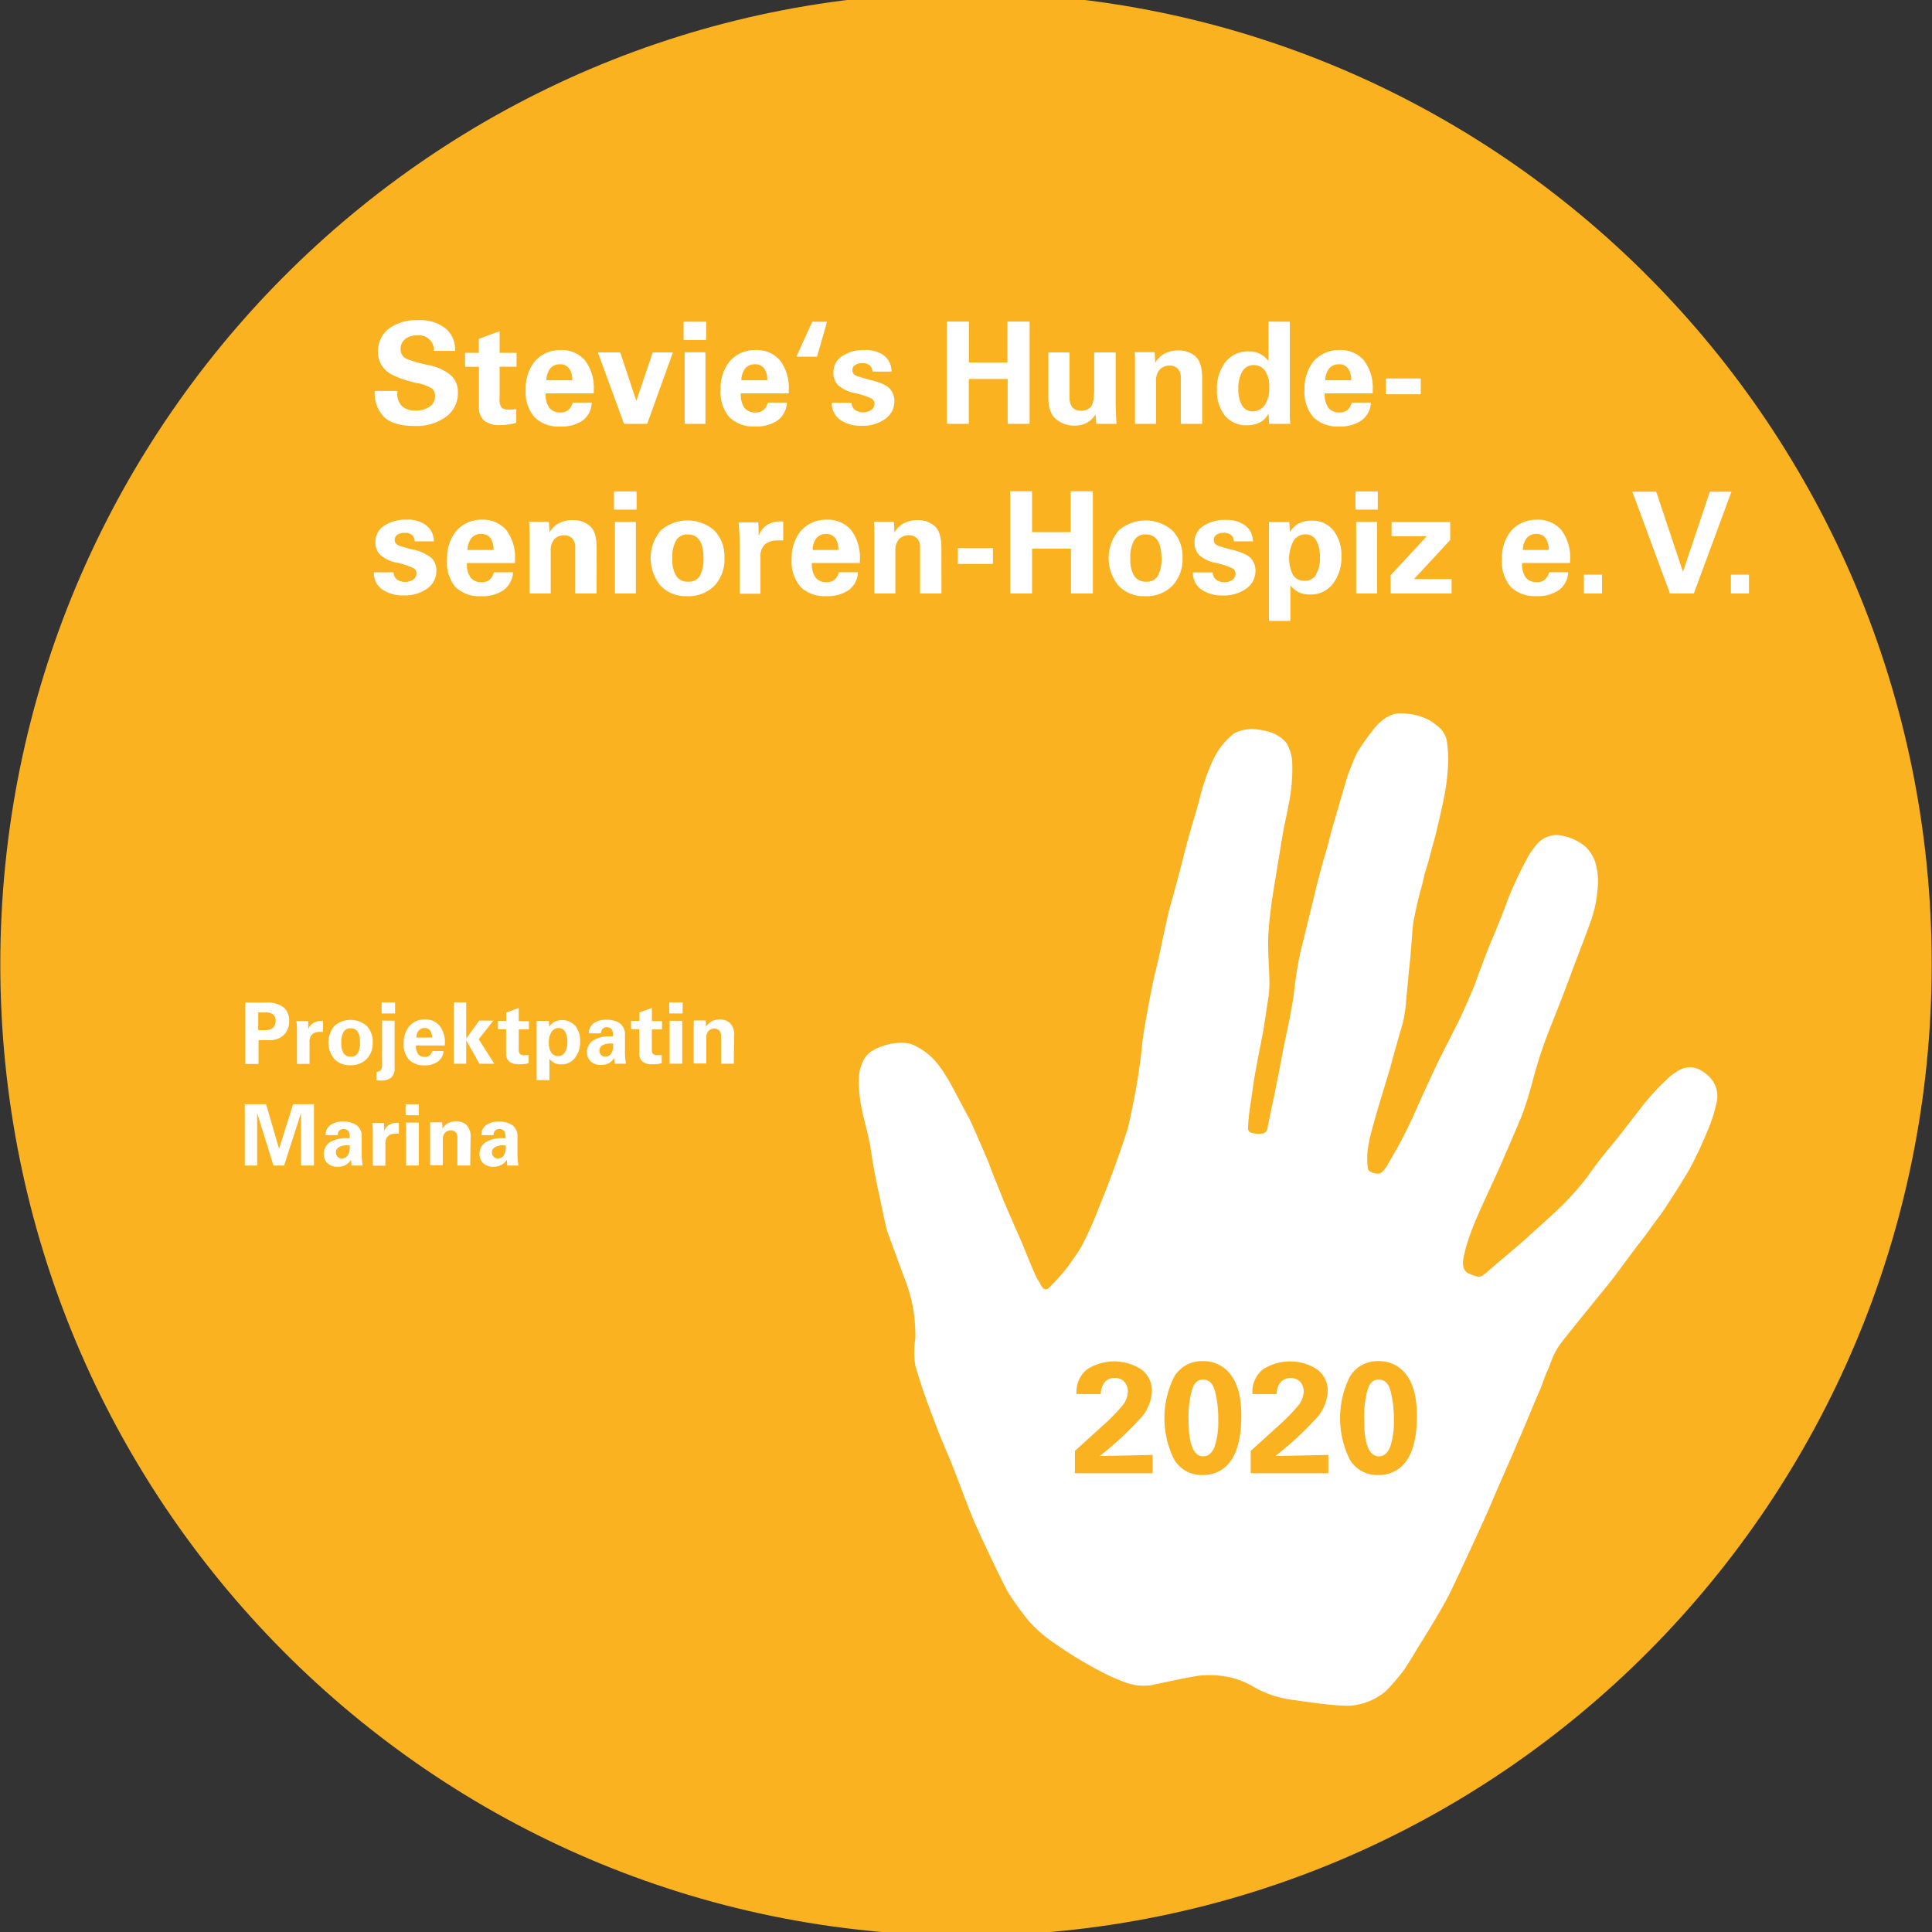 <?xml version="1.0"?>
<svg xmlns="http://www.w3.org/2000/svg" version="1.1" width="530" height="530" viewBox="0 0 530 530"><rect x="0" y="0" width="530" height="530" fill="#333333" stroke="none"/><svg viewBox="0 0 341.5 343.54" width="530" height="533" x="0" y="-2"><defs><style>.cls-1{fill:#fab221;}.cls-2{fill:#fff;}</style></defs><g id="Ebene_2" data-name="Ebene 2"><g id="Ebene_1-2" data-name="Ebene 1"><path class="cls-1" d="M170.75,343.54c94.3,0,170.75-76.9,170.75-171.77S265.05,0,170.75,0,0,76.9,0,171.77,76.45,343.54,170.75,343.54"/><path class="cls-2" d="M80.41,63.2v.13H76.68V63.2a2.65,2.65,0,0,0-2.92-2.62,3.46,3.46,0,0,0-2.14.63A2.15,2.15,0,0,0,70.78,63a1.81,1.81,0,0,0,1.2,1.8,23.47,23.47,0,0,0,3.5,1,8.87,8.87,0,0,1,4.19,1.84,4.07,4.07,0,0,1,1.24,3.09A5.1,5.1,0,0,1,78.78,75a8.81,8.81,0,0,1-5.5,1.61q-3.65,0-5.36-1.52a6,6,0,0,1-1.71-4.68h4v.15A3.22,3.22,0,0,0,71,73.09a3.39,3.39,0,0,0,2.42.79,4.37,4.37,0,0,0,2.44-.65,2.14,2.14,0,0,0,1-1.9,1.85,1.85,0,0,0-.45-1.28A7.1,7.1,0,0,0,73.56,69q-4.23-1-5.5-2.33a4.37,4.37,0,0,1-1.28-3.14,5,5,0,0,1,1.92-4.13,8.26,8.26,0,0,1,5.23-1.5,7.32,7.32,0,0,1,4.74,1.41A4.81,4.81,0,0,1,80.41,63.2Z"/><path class="cls-2" d="M88.28,63.68h3v2.45h-3v5.72a2.34,2.34,0,0,0,.33,1.48A1.81,1.81,0,0,0,90,73.7a7.89,7.89,0,0,0,1.23-.07v2.42a9.62,9.62,0,0,1-1.65.33c-.5.05-.91.07-1.23.07a4.31,4.31,0,0,1-2.78-.77,3.09,3.09,0,0,1-.94-2.53v-7H82.18V63.68h2.43V61.2l3.67-1.35Z"/><path class="cls-2" d="M99.06,63.18A5.37,5.37,0,0,1,103.37,65a7.93,7.93,0,0,1,1.56,5.27c0,.23,0,.42,0,.57H96.43a4,4,0,0,0,.67,2.59,2.36,2.36,0,0,0,1.91.79,2,2,0,0,0,1.47-.48,2.65,2.65,0,0,0,.73-1.27h3.37A4.18,4.18,0,0,1,103,75.62a6.53,6.53,0,0,1-4,1.08,6.06,6.06,0,0,1-4.52-1.61,6.75,6.75,0,0,1-1.58-4.89,7.57,7.57,0,0,1,1.59-5A5.94,5.94,0,0,1,99.06,63.18Zm2.07,5.35a3.42,3.42,0,0,0-.55-2.09,1.92,1.92,0,0,0-1.65-.74,2.11,2.11,0,0,0-1.67.71,3.41,3.41,0,0,0-.7,2.12Z"/><path class="cls-2" d="M109.61,63.6l2.85,8.58,2.9-8.58h3.57l-4.55,12.63h-4.1L105.66,63.6Z"/><path class="cls-2" d="M124.81,58.18V61.4h-4V58.18Zm-.13,5.4V76.23H121V63.58Z"/><path class="cls-2" d="M133.53,63.18A5.39,5.39,0,0,1,137.85,65a7.93,7.93,0,0,1,1.56,5.27,4.45,4.45,0,0,1,0,.57h-8.47a4,4,0,0,0,.66,2.59,2.37,2.37,0,0,0,1.91.79,2.08,2.08,0,0,0,1.48-.48,2.72,2.72,0,0,0,.72-1.27h3.38a4.19,4.19,0,0,1-1.63,3.14,6.5,6.5,0,0,1-4,1.08,6.07,6.07,0,0,1-4.53-1.61,6.75,6.75,0,0,1-1.57-4.89,7.57,7.57,0,0,1,1.59-5A5.91,5.91,0,0,1,133.53,63.18Zm2.08,5.35a3.49,3.49,0,0,0-.55-2.09,1.94,1.94,0,0,0-1.65-.74,2.15,2.15,0,0,0-1.68.71,3.47,3.47,0,0,0-.7,2.12Z"/><path class="cls-2" d="M146.18,58.18l-1.77,6.17h-3.65l2.8-6.17Z"/><path class="cls-2" d="M157.58,67h-3.37a1.59,1.59,0,0,0-.48-1.1,1.85,1.85,0,0,0-1.32-.4,2.11,2.11,0,0,0-1.26.34,1,1,0,0,0-.49.91c0,.53.31.9,1,1.1s1.26.38,1.9.55c1.93.46,3.17,1,3.71,1.61a3.22,3.22,0,0,1,.81,2.21,3.77,3.77,0,0,1-1.6,3.13,6.74,6.74,0,0,1-4.2,1.22,6.29,6.29,0,0,1-3.8-1.07,3.49,3.49,0,0,1-1.45-3h3.48a1.72,1.72,0,0,0,.59,1.26,2.64,2.64,0,0,0,2.92,0,1.32,1.32,0,0,0,.54-1.08,1.12,1.12,0,0,0-.45-.89,13.23,13.23,0,0,0-3.33-1.06,6.36,6.36,0,0,1-2.61-1.3,3,3,0,0,1-.86-2.3,3.3,3.3,0,0,1,1.55-2.88,6.86,6.86,0,0,1,4-1.07,5.44,5.44,0,0,1,3.43,1A3.52,3.52,0,0,1,157.58,67Z"/><path class="cls-2" d="M171.26,58.15v7.23h6.82V58.15H182V76.23h-3.88V68.3h-6.87v7.93h-3.88V58.15Z"/><path class="cls-2" d="M189.06,63.6v7.75a3,3,0,0,0,.51,2,1.89,1.89,0,0,0,1.46.55,2.27,2.27,0,0,0,1.79-.66c.39-.44.59-1.46.59-3.06V63.6h3.8v9c.06,2.19.12,3.39.17,3.63h-3.6l-.12-1.68a4.3,4.3,0,0,1-1.6,1.53,4.7,4.7,0,0,1-2.13.47,5,5,0,0,1-3.21-1.1q-1.41-1.1-1.41-3.9V63.6Z"/><path class="cls-2" d="M212.51,76.23h-3.78V68.08a2.14,2.14,0,0,0-.55-1.6,1.9,1.9,0,0,0-1.42-.55,2.34,2.34,0,0,0-1.73.67,2.91,2.91,0,0,0-.67,2.13v7.5h-3.73V64.65a8.9,8.9,0,0,0-.07-1.1h3.55l.1,1.9a4.11,4.11,0,0,1,1.7-1.66,5.17,5.17,0,0,1,2.4-.54,4.5,4.5,0,0,1,2.95,1c.83.68,1.25,2,1.25,4Z"/><path class="cls-2" d="M228,58.18V74.75c0,.15,0,.64.1,1.48h-3.75l-.1-1.83a3.65,3.65,0,0,1-1.5,1.56,4.56,4.56,0,0,1-2.23.52,4.86,4.86,0,0,1-4-1.7,7,7,0,0,1-1.4-4.58,7.57,7.57,0,0,1,1.51-4.9,4.94,4.94,0,0,1,4.06-1.87,4.09,4.09,0,0,1,3.55,1.72v-7ZM223.52,73a5.41,5.41,0,0,0,.84-3.35,4.65,4.65,0,0,0-.74-2.81,2.4,2.4,0,0,0-2-1,2.26,2.26,0,0,0-2,1.11,5.8,5.8,0,0,0-.71,3.14,5.41,5.41,0,0,0,.67,2.93,2.12,2.12,0,0,0,1.88,1A2.57,2.57,0,0,0,223.52,73Z"/><path class="cls-2" d="M236.78,63.18A5.35,5.35,0,0,1,241.09,65a7.88,7.88,0,0,1,1.57,5.27,4.45,4.45,0,0,1,0,.57h-8.47a4,4,0,0,0,.66,2.59,2.37,2.37,0,0,0,1.91.79,2.08,2.08,0,0,0,1.48-.48,2.72,2.72,0,0,0,.72-1.27h3.38a4.19,4.19,0,0,1-1.63,3.14,6.5,6.5,0,0,1-4,1.08,6.07,6.07,0,0,1-4.53-1.61,6.75,6.75,0,0,1-1.57-4.89,7.62,7.62,0,0,1,1.58-5A5.94,5.94,0,0,1,236.78,63.18Zm2.08,5.35a3.49,3.49,0,0,0-.55-2.09,1.94,1.94,0,0,0-1.65-.74,2.15,2.15,0,0,0-1.68.71,3.47,3.47,0,0,0-.7,2.12Z"/><path class="cls-2" d="M251.16,68.2V71H245V68.2Z"/><path class="cls-2" d="M76.66,97H73.28a1.58,1.58,0,0,0-.47-1.1,1.89,1.89,0,0,0-1.33-.4,2.15,2.15,0,0,0-1.26.34,1.05,1.05,0,0,0-.49.91c0,.53.32.9,1,1.1s1.27.38,1.9.55A7.68,7.68,0,0,1,76.3,100a3.22,3.22,0,0,1,.81,2.21,3.8,3.8,0,0,1-1.6,3.13,6.78,6.78,0,0,1-4.2,1.22,6.27,6.27,0,0,1-3.8-1.07,3.47,3.47,0,0,1-1.45-3h3.47a1.75,1.75,0,0,0,.59,1.26,2.66,2.66,0,0,0,2.93,0,1.34,1.34,0,0,0,.53-1.08,1.12,1.12,0,0,0-.45-.89,13.08,13.08,0,0,0-3.32-1.06,6.23,6.23,0,0,1-2.61-1.3,3,3,0,0,1-.87-2.3,3.32,3.32,0,0,1,1.55-2.88,6.9,6.9,0,0,1,4-1.07,5.43,5.43,0,0,1,3.42,1A3.56,3.56,0,0,1,76.66,97Z"/><path class="cls-2" d="M85.13,93.18A5.39,5.39,0,0,1,89.45,95,7.93,7.93,0,0,1,91,100.28a4.45,4.45,0,0,1,0,.57H82.51a4,4,0,0,0,.66,2.59,2.37,2.37,0,0,0,1.91.79,2.06,2.06,0,0,0,1.48-.48,2.72,2.72,0,0,0,.72-1.27h3.38A4.19,4.19,0,0,1,89,105.62a6.5,6.5,0,0,1-4,1.08,6.07,6.07,0,0,1-4.53-1.61A6.75,6.75,0,0,1,79,100.2a7.57,7.57,0,0,1,1.59-5A5.91,5.91,0,0,1,85.13,93.18Zm2.08,5.35a3.49,3.49,0,0,0-.55-2.09A1.94,1.94,0,0,0,85,95.7a2.15,2.15,0,0,0-1.68.71,3.47,3.47,0,0,0-.7,2.12Z"/><path class="cls-2" d="M105.43,106.23h-3.77V98.08a2.18,2.18,0,0,0-.55-1.6,1.92,1.92,0,0,0-1.43-.55A2.32,2.32,0,0,0,98,96.6a2.91,2.91,0,0,0-.68,2.13v7.5H93.56V94.65a9,9,0,0,0-.08-1.1H97l.1,1.9a4.17,4.17,0,0,1,1.7-1.66,5.17,5.17,0,0,1,2.4-.54,4.46,4.46,0,0,1,3,1c.84.68,1.25,2,1.25,4Z"/><path class="cls-2" d="M112.51,88.18V91.4h-4V88.18Zm-.13,5.4v12.65h-3.7V93.58Z"/><path class="cls-2" d="M116.73,104.84a7.66,7.66,0,0,1,0-9.72,7.22,7.22,0,0,1,9.56,0,6.62,6.62,0,0,1,1.75,4.83,6.73,6.73,0,0,1-1.78,4.91,6.44,6.44,0,0,1-4.84,1.84A6.16,6.16,0,0,1,116.73,104.84Zm4.8-9.06a2.31,2.31,0,0,0-2,1,5.82,5.82,0,0,0-.7,3.27,5.39,5.39,0,0,0,.69,3.09,2.38,2.38,0,0,0,2.08,1,2.26,2.26,0,0,0,2.08-1,6.36,6.36,0,0,0,.65-3.25Q124.31,95.78,121.53,95.78Z"/><path class="cls-2" d="M138.43,96.85a9,9,0,0,0-1,0,3.33,3.33,0,0,0-2.22.68,3,3,0,0,0-.8,2.4v6.35h-3.7v-10c-.07-1.49-.13-2.36-.18-2.63h3.48c.05.39.07,1.19.07,2.4A4,4,0,0,1,135.72,94a4.81,4.81,0,0,1,2.31-.51h.4Z"/><path class="cls-2" d="M146.11,93.18A5.37,5.37,0,0,1,150.42,95a7.93,7.93,0,0,1,1.56,5.27c0,.23,0,.42,0,.57h-8.48a4,4,0,0,0,.67,2.59,2.36,2.36,0,0,0,1.91.79,2,2,0,0,0,1.47-.48,2.65,2.65,0,0,0,.73-1.27h3.37a4.18,4.18,0,0,1-1.62,3.14,6.53,6.53,0,0,1-4,1.08,6.06,6.06,0,0,1-4.52-1.61,6.75,6.75,0,0,1-1.58-4.89,7.57,7.57,0,0,1,1.59-5A5.94,5.94,0,0,1,146.11,93.18Zm2.07,5.35a3.42,3.42,0,0,0-.55-2.09A1.92,1.92,0,0,0,146,95.7a2.11,2.11,0,0,0-1.67.71,3.41,3.41,0,0,0-.7,2.12Z"/><path class="cls-2" d="M166.41,106.23h-3.78V98.08a2.14,2.14,0,0,0-.55-1.6,1.9,1.9,0,0,0-1.42-.55,2.34,2.34,0,0,0-1.73.67,2.91,2.91,0,0,0-.67,2.13v7.5h-3.73V94.65a8.9,8.9,0,0,0-.07-1.1H158l.1,1.9a4.11,4.11,0,0,1,1.7-1.66,5.17,5.17,0,0,1,2.4-.54,4.5,4.5,0,0,1,2.95,1c.83.68,1.25,2,1.25,4Z"/><path class="cls-2" d="M175.51,98.2V101h-6.2V98.2Z"/><path class="cls-2" d="M182.43,88.15v7.23h6.83V88.15h3.92v18.08h-3.87V98.3h-6.88v7.93h-3.87V88.15Z"/><path class="cls-2" d="M197.71,104.84a7.64,7.64,0,0,1,0-9.72,7.23,7.23,0,0,1,9.57,0,6.66,6.66,0,0,1,1.75,4.83,6.74,6.74,0,0,1-1.79,4.91,6.41,6.41,0,0,1-4.84,1.84A6.14,6.14,0,0,1,197.71,104.84Zm4.8-9.06a2.32,2.32,0,0,0-2,1,5.9,5.9,0,0,0-.7,3.27,5.39,5.39,0,0,0,.69,3.09,2.4,2.4,0,0,0,2.09,1,2.25,2.25,0,0,0,2.07-1,6.26,6.26,0,0,0,.65-3.25Q205.28,95.78,202.51,95.78Z"/><path class="cls-2" d="M221.48,97h-3.37a1.59,1.59,0,0,0-.48-1.1,1.85,1.85,0,0,0-1.32-.4,2.16,2.16,0,0,0-1.27.34,1,1,0,0,0-.48.91c0,.53.31.9.95,1.1s1.26.38,1.9.55c1.93.46,3.17,1,3.71,1.61a3.22,3.22,0,0,1,.81,2.21,3.77,3.77,0,0,1-1.6,3.13,6.76,6.76,0,0,1-4.2,1.22,6.27,6.27,0,0,1-3.8-1.07,3.47,3.47,0,0,1-1.45-3h3.48a1.75,1.75,0,0,0,.58,1.26,2.26,2.26,0,0,0,1.52.46,2.23,2.23,0,0,0,1.41-.42,1.32,1.32,0,0,0,.54-1.08,1.12,1.12,0,0,0-.45-.89,13.23,13.23,0,0,0-3.33-1.06,6.23,6.23,0,0,1-2.61-1.3,3,3,0,0,1-.86-2.3,3.3,3.3,0,0,1,1.55-2.88,6.84,6.84,0,0,1,4-1.07,5.46,5.46,0,0,1,3.43,1A3.52,3.52,0,0,1,221.48,97Z"/><path class="cls-2" d="M235.62,104.51a4.86,4.86,0,0,1-4,1.89,5.11,5.11,0,0,1-1.86-.3,4.67,4.67,0,0,1-1.66-1.32v6.3h-3.78V93.6h3.6l.1,1.8a3.93,3.93,0,0,1,1.46-1.49,4.75,4.75,0,0,1,2.39-.56,4.7,4.7,0,0,1,3.84,1.73,7,7,0,0,1,1.41,4.57A7.49,7.49,0,0,1,235.62,104.51Zm-3-1.64a5.67,5.67,0,0,0,.71-3,5.81,5.81,0,0,0-.65-3,2.08,2.08,0,0,0-1.92-1.1,2.48,2.48,0,0,0-2.07,1.11,6.55,6.55,0,0,0-.11,6.1,2.33,2.33,0,0,0,2.05,1A2.25,2.25,0,0,0,232.67,102.87Z"/><path class="cls-2" d="M243.56,88.18V91.4h-3.95V88.18Zm-.13,5.4v12.65h-3.7V93.58Z"/><path class="cls-2" d="M256.36,93.6v3.18l-6.4,6.9h6.65v2.55H245.83V103l6.4-6.9H246V93.6Z"/><path class="cls-2" d="M271.71,93.18A5.37,5.37,0,0,1,276,95a7.93,7.93,0,0,1,1.56,5.27c0,.23,0,.42,0,.57h-8.48a4,4,0,0,0,.66,2.59,2.39,2.39,0,0,0,1.92.79,2,2,0,0,0,1.47-.48,2.65,2.65,0,0,0,.73-1.27h3.37a4.18,4.18,0,0,1-1.62,3.14,6.55,6.55,0,0,1-4,1.08,6.06,6.06,0,0,1-4.52-1.61,6.75,6.75,0,0,1-1.58-4.89,7.57,7.57,0,0,1,1.59-5A5.94,5.94,0,0,1,271.71,93.18Zm2.07,5.35a3.42,3.42,0,0,0-.55-2.09,1.93,1.93,0,0,0-1.65-.74,2.11,2.11,0,0,0-1.67.71,3.41,3.41,0,0,0-.7,2.12Z"/><path class="cls-2" d="M283.21,102.9v3.33H280V102.9Z"/><path class="cls-2" d="M292.79,88.23l4.73,14.17,4.75-14.17h3.82l-6.65,18h-4.22l-6.65-18Z"/><path class="cls-2" d="M309.19,102.9v3.33H306V102.9Z"/><path class="cls-2" d="M46.92,178.56a4.71,4.71,0,0,1,3.21.87,3.06,3.06,0,0,1,.95,2.34,3.52,3.52,0,0,1-.86,2.43,3.48,3.48,0,0,1-2.73,1H45.66v4.21H43.31V178.56Zm-.22,4.87a2.27,2.27,0,0,0,1.51-.41,1.57,1.57,0,0,0,.47-1.24,1.36,1.36,0,0,0-.43-1.11,2,2,0,0,0-1.33-.36H45.6v3.12Z"/><path class="cls-2" d="M57.06,183.75a4.91,4.91,0,0,0-.57,0,2,2,0,0,0-1.33.4,1.81,1.81,0,0,0-.48,1.44v3.81H52.46v-6c0-.89-.08-1.41-.11-1.57h2.09c0,.23,0,.71,0,1.44a2.36,2.36,0,0,1,1-1.15,2.76,2.76,0,0,1,1.38-.31h.24Z"/><path class="cls-2" d="M59.06,188.54a4.59,4.59,0,0,1,0-5.84,4.35,4.35,0,0,1,5.74,0,4,4,0,0,1,1.05,2.89,4.08,4.08,0,0,1-1.07,2.95,3.91,3.91,0,0,1-2.91,1.1A3.71,3.71,0,0,1,59.06,188.54Zm2.88-5.44a1.4,1.4,0,0,0-1.22.6,3.54,3.54,0,0,0-.42,2,3.2,3.2,0,0,0,.42,1.85,1.44,1.44,0,0,0,1.25.58,1.35,1.35,0,0,0,1.24-.63,3.8,3.8,0,0,0,.39-1.95C63.6,183.91,63.05,183.1,61.94,183.1Z"/><path class="cls-2" d="M69.72,181.77v8.34a2.25,2.25,0,0,1-.57,1.68,2.69,2.69,0,0,1-1.89.55h-.38l-.38-.05v-1.5h.1a.84.84,0,0,0,.66-.28,1.5,1.5,0,0,0,.24-1v-7.77Zm.08-3.23v1.94H67.43v-1.94Z"/><path class="cls-2" d="M75.08,181.54a3.24,3.24,0,0,1,2.59,1.1,4.78,4.78,0,0,1,.93,3.16c0,.14,0,.26,0,.35H73.5a2.44,2.44,0,0,0,.4,1.55,1.44,1.44,0,0,0,1.15.47,1.22,1.22,0,0,0,.88-.28,1.66,1.66,0,0,0,.44-.77h2a2.48,2.48,0,0,1-1,1.88,3.88,3.88,0,0,1-2.39.66,3.63,3.63,0,0,1-2.71-1,4,4,0,0,1-.95-2.93,4.55,4.55,0,0,1,1-3A3.56,3.56,0,0,1,75.08,181.54Zm1.24,3.21A2,2,0,0,0,76,183.5a1.17,1.17,0,0,0-1-.44,1.27,1.27,0,0,0-1,.42,2.06,2.06,0,0,0-.42,1.27Z"/><path class="cls-2" d="M82.38,178.53v6.39l2.3-3.17h2.5l-2.59,3.3,2.76,4.32H84.72l-2.34-4.12v4.12h-2.2V178.53Z"/><path class="cls-2" d="M91.67,181.84h1.8v1.47h-1.8v3.44a1.41,1.41,0,0,0,.19.88,1.11,1.11,0,0,0,.83.23,4.65,4.65,0,0,0,.73-.05v1.46a5.89,5.89,0,0,1-1,.19c-.3,0-.54,0-.73,0A2.56,2.56,0,0,1,90,189a1.83,1.83,0,0,1-.57-1.51v-4.22H88v-1.47h1.45v-1.48l2.21-.81Z"/><path class="cls-2" d="M101.61,188.34a2.93,2.93,0,0,1-2.4,1.14,3,3,0,0,1-1.11-.18,2.79,2.79,0,0,1-1-.8v3.78H94.83V181.8H97l.06,1.08a2.37,2.37,0,0,1,.88-.9,3.16,3.16,0,0,1,3.74.7,4.24,4.24,0,0,1,.84,2.75A4.51,4.51,0,0,1,101.61,188.34Zm-1.77-1a3.38,3.38,0,0,0,.42-1.82,3.54,3.54,0,0,0-.39-1.8,1.25,1.25,0,0,0-1.15-.66,1.48,1.48,0,0,0-1.24.67,3.21,3.21,0,0,0-.49,1.9,3.14,3.14,0,0,0,.42,1.76,1.4,1.4,0,0,0,1.23.62A1.35,1.35,0,0,0,99.84,187.35Z"/><path class="cls-2" d="M110.45,184.33v2.78a11.5,11.5,0,0,0,.18,2.26h-2c0-.1-.05-.44-.08-1a3,3,0,0,1-.93.89,2.64,2.64,0,0,1-1.35.32,2.46,2.46,0,0,1-1.93-.67,2.2,2.2,0,0,1-.6-1.52,2.47,2.47,0,0,1,1-2.08,5.39,5.39,0,0,1,3.22-.77h.37v-.3c0-.89-.37-1.33-1.11-1.33a1,1,0,0,0-.71.27,1.15,1.15,0,0,0-.28.82h-2.17a2.15,2.15,0,0,1,.86-1.79,3.75,3.75,0,0,1,2.27-.61,4.16,4.16,0,0,1,2.34.62A2.41,2.41,0,0,1,110.45,184.33ZM108,187.59a2.4,2.4,0,0,0,.36-1.4v-.39h-.39a2.77,2.77,0,0,0-1.54.34,1.09,1.09,0,0,0-.21,1.67,1,1,0,0,0,.78.31A1.16,1.16,0,0,0,108,187.59Z"/><path class="cls-2" d="M115.22,181.84H117v1.47h-1.8v3.44a1.41,1.41,0,0,0,.19.88,1.11,1.11,0,0,0,.83.23,4.65,4.65,0,0,0,.73-.05v1.46a5.89,5.89,0,0,1-1,.19c-.3,0-.54,0-.73,0a2.56,2.56,0,0,1-1.67-.47,1.83,1.83,0,0,1-.57-1.51v-4.22h-1.45v-1.47H113v-1.48l2.21-.81Z"/><path class="cls-2" d="M120.65,178.54v1.94h-2.37v-1.94Zm-.08,3.24v7.59h-2.22v-7.59Z"/><path class="cls-2" d="M129.69,189.37h-2.26v-4.89a1.3,1.3,0,0,0-.33-1,1.17,1.17,0,0,0-.86-.33,1.39,1.39,0,0,0-1,.41,1.73,1.73,0,0,0-.41,1.27v4.5h-2.23v-6.94a5.42,5.42,0,0,0,0-.66h2.13l.06,1.14a2.45,2.45,0,0,1,1-1,3.05,3.05,0,0,1,1.44-.32,2.7,2.7,0,0,1,1.77.61,3,3,0,0,1,.75,2.4Z"/><path class="cls-2" d="M47,196.53l2.29,7.89,2.48-7.89h3.69v10.84H53.18v-9.3l-3,9.3H48.3l-2.89-9.3v9.3H43.23V196.53Z"/><path class="cls-2" d="M63.9,202.33v2.78a11.5,11.5,0,0,0,.18,2.26h-2c0-.1,0-.44-.07-1a3,3,0,0,1-.93.89,2.64,2.64,0,0,1-1.35.32,2.48,2.48,0,0,1-1.94-.67,2.2,2.2,0,0,1-.6-1.52,2.46,2.46,0,0,1,1-2.08,5.34,5.34,0,0,1,3.21-.77h.38v-.3c0-.89-.37-1.33-1.11-1.33a1,1,0,0,0-.71.27,1.1,1.1,0,0,0-.28.82H57.51a2.13,2.13,0,0,1,.87-1.79,3.73,3.73,0,0,1,2.27-.61,4.1,4.1,0,0,1,2.33.62A2.39,2.39,0,0,1,63.9,202.33Zm-2.48,3.26a2.33,2.33,0,0,0,.37-1.4v-.39H61.4a2.81,2.81,0,0,0-1.55.34,1.09,1.09,0,0,0-.21,1.67,1,1,0,0,0,.78.31A1.15,1.15,0,0,0,61.42,205.59Z"/><path class="cls-2" d="M70.47,201.75a4.91,4.91,0,0,0-.57,0,2,2,0,0,0-1.33.4,1.81,1.81,0,0,0-.48,1.44v3.81H65.87v-6c0-.89-.08-1.41-.11-1.57h2.09c0,.23,0,.71,0,1.44a2.36,2.36,0,0,1,1-1.15,2.76,2.76,0,0,1,1.38-.31h.24Z"/><path class="cls-2" d="M74,196.54v1.94H71.66v-1.94ZM74,199.78v7.59H71.73v-7.59Z"/><path class="cls-2" d="M83.09,207.37H80.82v-4.89a1.3,1.3,0,0,0-.33-1,1.15,1.15,0,0,0-.85-.33,1.42,1.42,0,0,0-1,.41,1.73,1.73,0,0,0-.4,1.27v4.5H76v-6.94a5.29,5.29,0,0,0,0-.66h2.13l.06,1.14a2.45,2.45,0,0,1,1-1,3.05,3.05,0,0,1,1.44-.32,2.7,2.7,0,0,1,1.77.61,3,3,0,0,1,.75,2.4Z"/><path class="cls-2" d="M91.44,202.33v2.78a11.5,11.5,0,0,0,.18,2.26h-2c0-.1,0-.44-.07-1a3,3,0,0,1-.93.89,2.64,2.64,0,0,1-1.35.32,2.48,2.48,0,0,1-1.94-.67,2.2,2.2,0,0,1-.6-1.52,2.46,2.46,0,0,1,1-2.08,5.34,5.34,0,0,1,3.21-.77h.38v-.3c0-.89-.37-1.33-1.11-1.33a1,1,0,0,0-.71.27,1.1,1.1,0,0,0-.28.82H85.05a2.13,2.13,0,0,1,.87-1.79,3.73,3.73,0,0,1,2.27-.61,4.1,4.1,0,0,1,2.33.62A2.39,2.39,0,0,1,91.44,202.33ZM89,205.59a2.33,2.33,0,0,0,.37-1.4v-.39h-.39a2.81,2.81,0,0,0-1.55.34,1.09,1.09,0,0,0-.21,1.67,1,1,0,0,0,.78.31A1.15,1.15,0,0,0,89,205.59Z"/><path class="cls-2" d="M185.16,229.22a34.2,34.2,0,0,0,3.7-4.1c.93-1.36,1.49-2.08,2.29-3.39a69,69,0,0,0,3.28-7.4c.9-2.18,1.64-4.09,2.4-6.17q1.3-3.53,2.45-7.11c.38-1.22,1.58-7.29,1.84-9.1.29-2,.59-3.87.78-6.1.35-3,1.56-9.16,1.83-10.47s.81-3.55,1.14-4.94c.42-2,1.67-7.91,2-9s1.75-6.31,2.11-7.81c.49-1.88.88-3.47,1.41-5.32s1.15-3.84,1.67-5.78a36.24,36.24,0,0,1,2.36-6.85,13.15,13.15,0,0,1,3.66-4.67,6.69,6.69,0,0,1,4-.76c2,.23,3.89.69,5.35,2.44a7.54,7.54,0,0,1,1,3.36,31.47,31.47,0,0,1-.61,7.37c-.29,1.69-.71,3.36-1,5s-1.41,8.51-1.66,10.05c-.4,2.5-.74,5-.92,7.53-.2,2.77.11,6.29.13,7.93a20.86,20.86,0,0,1-.12,3.55c-.19,1.11-.82,5.39-.91,5.93s-1.54,7.69-1.81,9.81c-.35,2.71-.76,4.52-.92,7.46,0,.67.32.89,1,1a4.38,4.38,0,0,0,1.73,0A1,1,0,0,0,224,201c.14-.57.84-4.25,1.2-5.73.35-1.83,1.29-6.43,1.53-7.86.19-1.11,1.12-5.3,1.35-6.55.22-1.4.55-2.79.67-4.21.22-1.81.46-3.86,1.13-7,.37-1.5,2.2-8.9,2.72-11.14.63-2.54,1.13-4.38,1.76-6.53.57-1.92,1-3.87,1.6-5.79.64-2.19,2.21-7.7,2.44-8.24.52-1.23.94-2.51,1.57-3.69a41.64,41.64,0,0,1,3.29-4.57c1.72-1.87,3.23-2.29,4.32-2.28a10.94,10.94,0,0,1,5.26,1.31,13.59,13.59,0,0,1,1.59,1.21,4.19,4.19,0,0,1,1.39,2.79A22.34,22.34,0,0,1,256,136a37.91,37.91,0,0,1-.74,6.37c-.34,1.75-1.27,5.76-1.62,7.06-.58,2-1,3.92-1.68,6-.3,1.11-.44,1.91-.71,2.85-.57,2-1,4-1.39,6-.16.77-.42,5.41-.61,6.94-.15,1.24-.57,5.95-.7,7.31a21.67,21.67,0,0,1-1,5.12c-.31,1.1-1.24,4.32-1.74,6.26-.26,1-3.55,11.35-3.82,13.47a12.82,12.82,0,0,0-.17,4.57c.23.76,1.82,1,2.22.78a4.77,4.77,0,0,0,1.39-1.74,81.25,81.25,0,0,0,4.83-9.31c.55-1.34,3.71-8.18,4.14-9,.56-1.11,2.89-5.71,3.49-6.91.83-1.68,2.79-6.21,2.95-6.74.3-.94,2.2-6,2.92-7.65.64-1.43,2.28-5.59,2.48-6.23A66.28,66.28,0,0,1,270,153a15.7,15.7,0,0,1,1.83-2.61,4.81,4.81,0,0,1,3.34-1.47,9.12,9.12,0,0,1,5.11,2.07A7,7,0,0,1,282,153.7a11.81,11.81,0,0,1,.4,4.94,20.61,20.61,0,0,1-1,5c-.59,1.76-2.12,5.75-3.45,9.2-.92,2.66-3.23,8.44-4.28,11.12s-1.81,5.14-2.55,7.77a66.63,66.63,0,0,1-2.13,6.92c-.48,1.16-3.62,8.51-4.21,9.75-.47,1.09-2.93,6.31-3.67,8.11a41.56,41.56,0,0,0-2,5.48c-.29,1.31-1.11,3.55.42,4.43,2.17.9,2.15.69,3.1,0,2.71-2.37,5.62-4.75,7.19-6.17,2.07-1.89,3.75-3.38,5.59-5.1a50.56,50.56,0,0,0,5.23-5.82c1.49-2.15,2.95-4,4.69-6.06.92-1.12,3.85-4.92,4.64-5.94a41,41,0,0,1,4.33-4.84,11.52,11.52,0,0,1,2.77-2.1,3.8,3.8,0,0,1,3.81.27,6.21,6.21,0,0,1,1.89,1.73,4.82,4.82,0,0,1,.72,3.72,27.1,27.1,0,0,1-1.8,5.53,64.8,64.8,0,0,1-2.77,5.91c-1,1.94-5,8.09-5.49,8.69-1.29,1.67-2.3,3.2-3.72,5s-4.54,6.16-5.8,7.65c-2.15,2.63-6.41,7.88-7.8,9.67a12,12,0,0,0-1.66,2.84c-.46,1.17-.8,2.15-1,2.47-.25.53-.81,2.22-1.33,3.45-.91,2-2.76,6.65-3.64,8.55-1.06,2.58-4.09,9.35-4.89,11.31s-5.65,12.46-7.21,15.65c-1.31,2.67-3.69,6.46-4.83,8.37-.68,1-2.65,4.4-3.43,5.45a38,38,0,0,1-3.09,3.61,11,11,0,0,1-6.23,2.61c-2.2.14-7.13-.55-10.12-1a18.23,18.23,0,0,1-6.84-2.19A16,16,0,0,0,218,298a17.89,17.89,0,0,0-6.06-.43c-1.78.27-4.62.87-8.49,1.7-3,.32-4.41-.42-7.12-1.56a73.08,73.08,0,0,1-9.68-5.68,25.92,25.92,0,0,1-4.7-4,54.06,54.06,0,0,1-3.64-5c-.77-1.22-4.81-9.72-5.6-11.58-1.23-2.48-3.48-9.05-5.29-13.28-1.65-3.82-2.3-5.72-2.73-6.87-.77-1.91-1.88-5.05-2.88-8.47a14.15,14.15,0,0,1,0-4.94,32.84,32.84,0,0,0-.23-4,26.24,26.24,0,0,0-1.6-6.3c-.67-1.78-1.92-5.21-3.14-8.55-.66-2.53-1-4.52-1.55-7s-1-4.91-1.33-7.24-1.15-5.14-1.53-6.88a28.79,28.79,0,0,1-.63-4.64c0-1.83,0-3,.93-4.72a4.2,4.2,0,0,1,1.22-1.32c1.81-1.23,5.23-2.07,7.36-1.24a11.61,11.61,0,0,1,4.49,3.48,30.31,30.31,0,0,1,1.79,2.67c.75,1.24,2.81,5.27,3.73,6.9.25.38,3.39,7.66,3.53,8.07.43,1.29,1.9,4.78,2.09,5.32.49,1.33,3.08,7.17,3.78,8.79.33.77,1.84,4.67,2.7,6.31.33.46.37.71.78,1.29s.8.47,1,.32"/><path class="cls-1" d="M194.4,258.73c.64,0,3.75-.06,9.35-.19v3.24H190v-3.94l5-4.54a33.49,33.49,0,0,0,3.25-3.3,4.25,4.25,0,0,0,1.12-2.58,2.57,2.57,0,0,0-.63-1.82,2.21,2.21,0,0,0-1.7-.67,2.18,2.18,0,0,0-1.75.74,3.47,3.47,0,0,0-.71,2.11h-4.29v-.11a5.12,5.12,0,0,1,1.8-4.21,8.83,8.83,0,0,1,9.71,0,4.69,4.69,0,0,1,1.82,3.88,7.62,7.62,0,0,1-2.17,4.88A58.51,58.51,0,0,1,194.4,258.73Z"/><path class="cls-1" d="M207.58,259.4a16.35,16.35,0,0,1,0-14.72,5.65,5.65,0,0,1,5-2.72,5.94,5.94,0,0,1,5,2.44q1.85,2.43,1.85,7.19c0,3.51-.6,6.14-1.78,7.88a5.83,5.83,0,0,1-5.14,2.62A5.57,5.57,0,0,1,207.58,259.4Zm7.18-12.19c-.38-1.33-1.07-2-2.07-2s-1.6.61-2,1.85a18.37,18.37,0,0,0-.59,5.29q0,6.43,2.6,6.44c.88,0,1.53-.56,2-1.68a14,14,0,0,0,.65-4.82A19.39,19.39,0,0,0,214.76,247.21Z"/><path class="cls-1" d="M225.45,258.73q1,0,9.36-.19v3.24H221.09v-3.94l5-4.54a33.49,33.49,0,0,0,3.25-3.3,4.25,4.25,0,0,0,1.12-2.58,2.57,2.57,0,0,0-.63-1.82,2.46,2.46,0,0,0-3.45.07,3.54,3.54,0,0,0-.71,2.11h-4.28v-.11a5.11,5.11,0,0,1,1.79-4.21,8.83,8.83,0,0,1,9.71,0,4.67,4.67,0,0,1,1.82,3.88,7.62,7.62,0,0,1-2.17,4.88A57.74,57.74,0,0,1,225.45,258.73Z"/><path class="cls-1" d="M238.63,259.4a16.44,16.44,0,0,1,0-14.72,5.68,5.68,0,0,1,5-2.72,5.94,5.94,0,0,1,5,2.44q1.84,2.43,1.85,7.19,0,5.27-1.78,7.88a5.82,5.82,0,0,1-5.14,2.62A5.58,5.58,0,0,1,238.63,259.4Zm7.18-12.19c-.37-1.33-1.06-2-2.07-2s-1.6.61-2,1.85a18.37,18.37,0,0,0-.59,5.29q0,6.43,2.61,6.44c.87,0,1.53-.56,2-1.68a14.31,14.31,0,0,0,.64-4.82A19.39,19.39,0,0,0,245.81,247.21Z"/></g></g></svg></svg>

